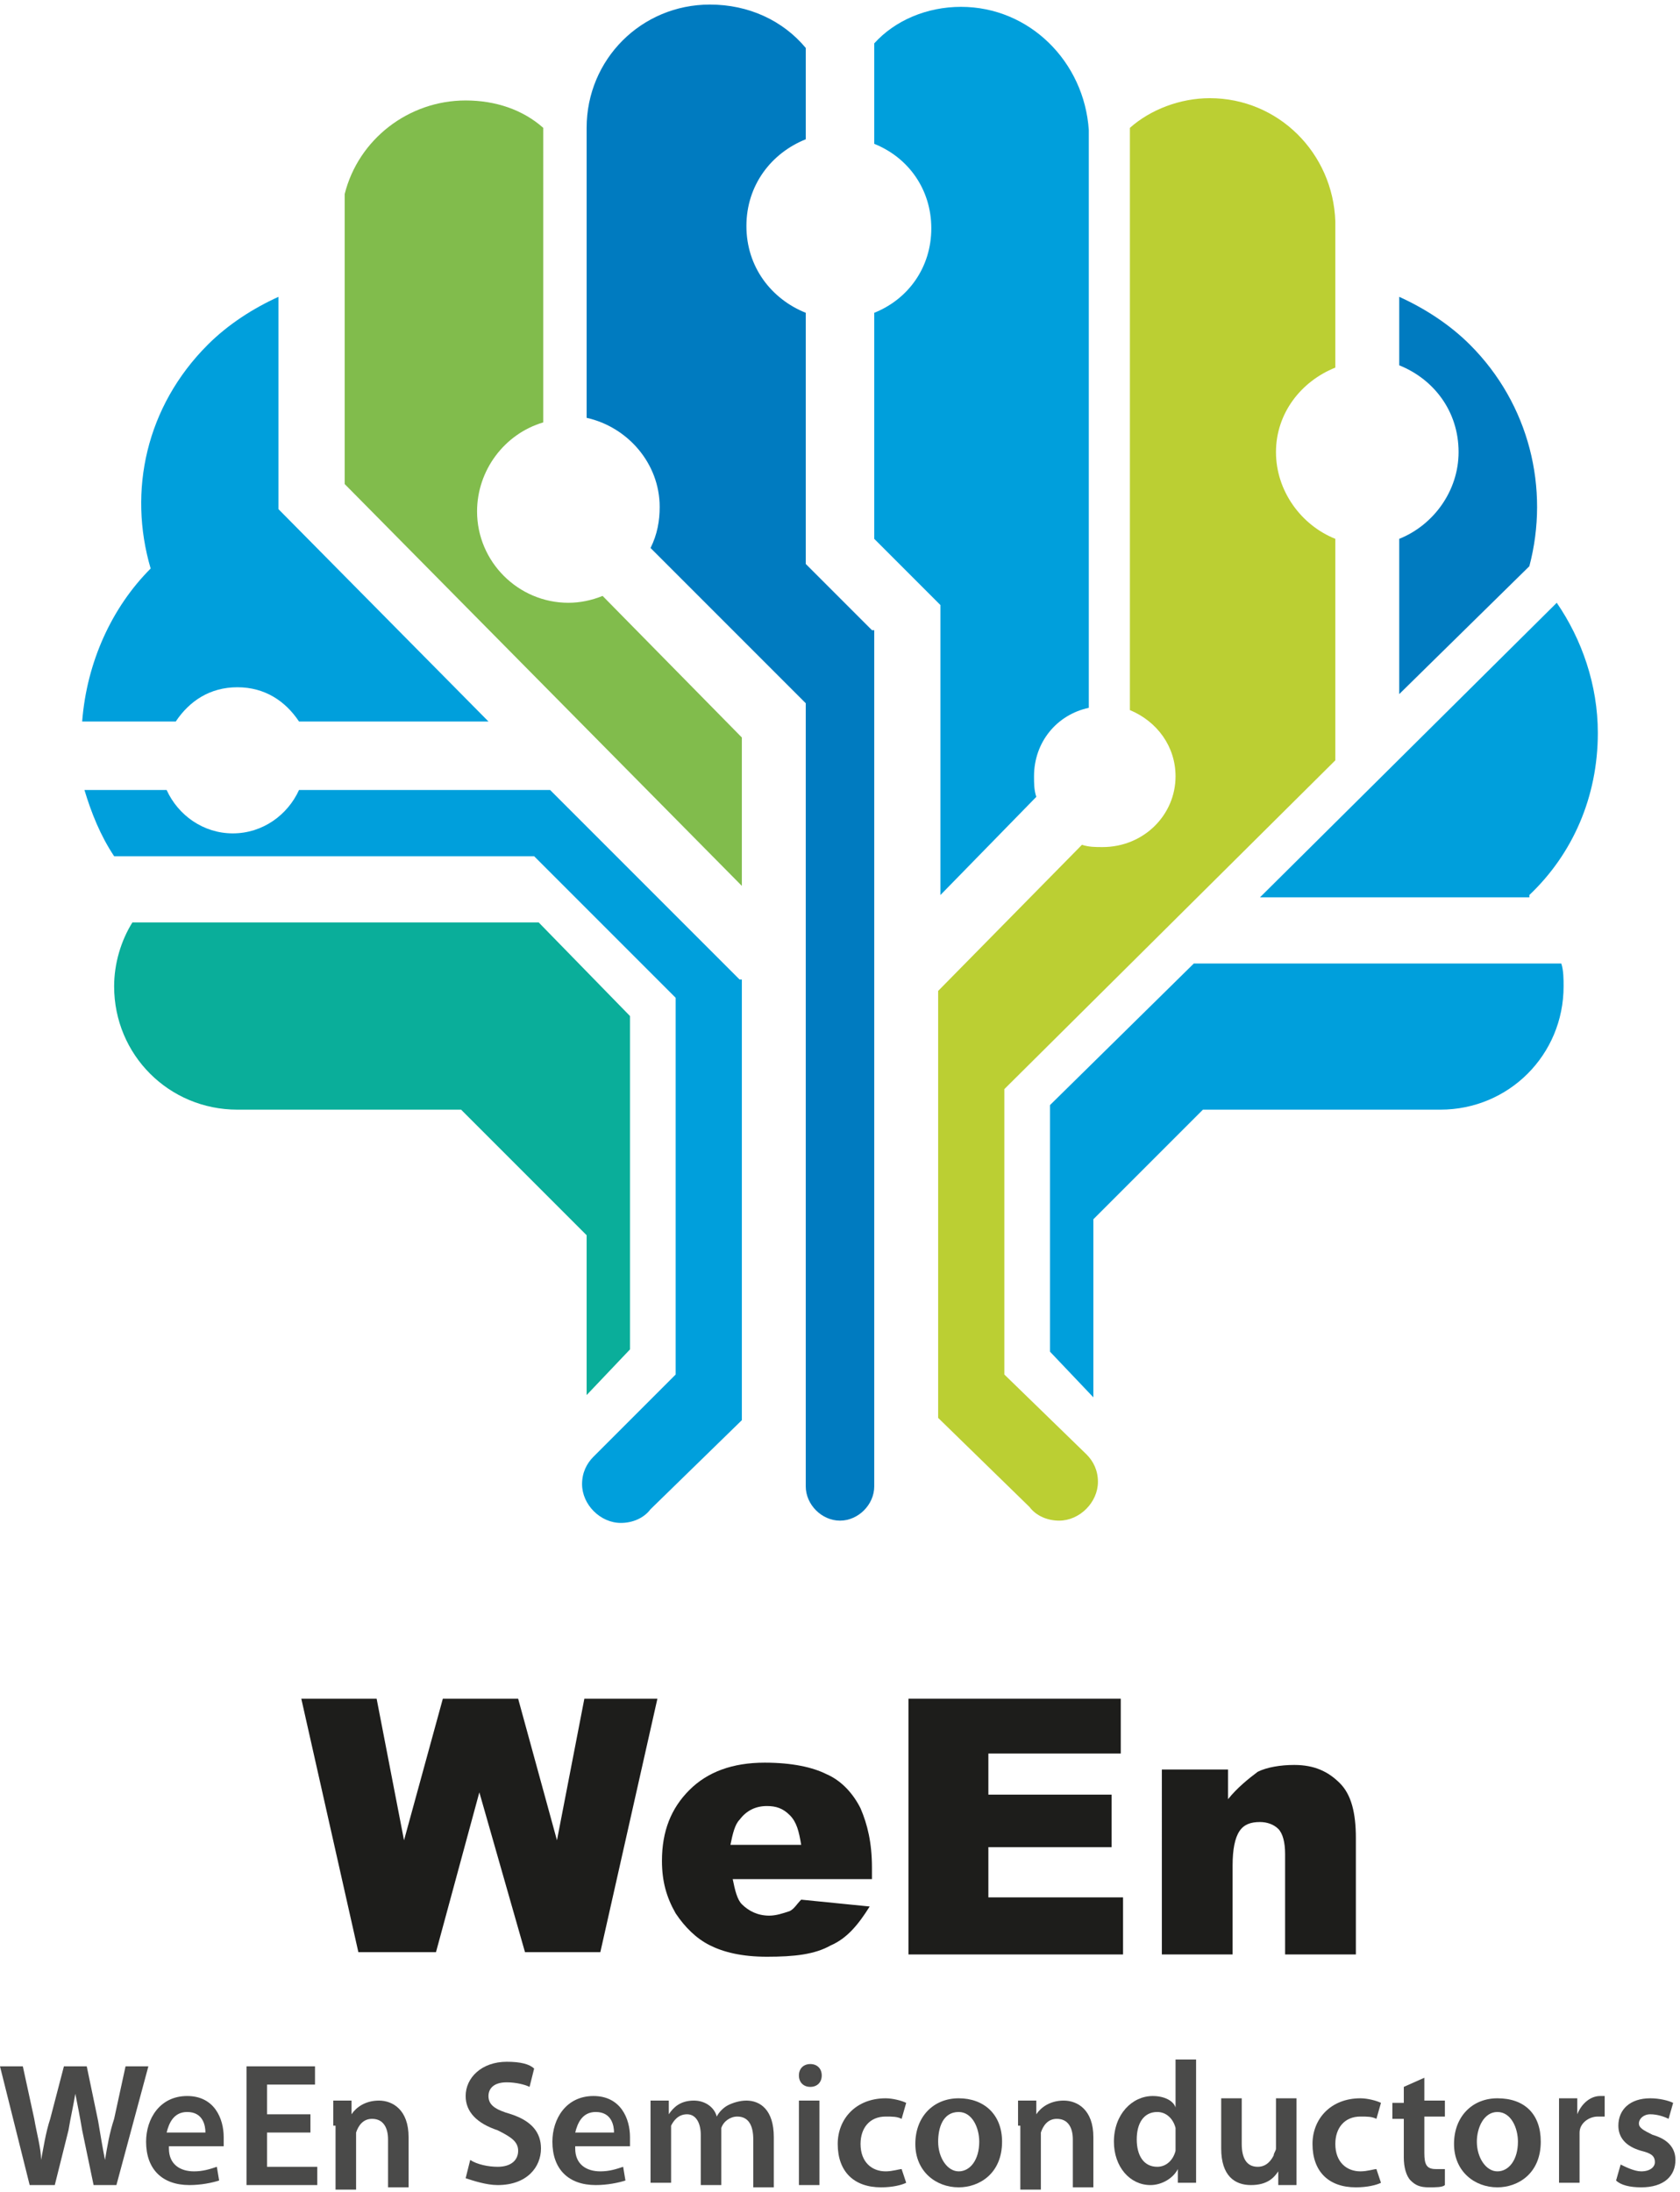 <?xml version="1.0" encoding="utf-8" standalone="no"?>
<!-- Generator: Adobe Illustrator 26.5.0, SVG Export Plug-In . SVG Version: 6.00 Build 0)  --><svg xmlns="http://www.w3.org/2000/svg" xmlns:xlink="http://www.w3.org/1999/xlink" id="Layer_1" style="enable-background:new 0 0 73.6 96;" version="1.1" viewBox="0 0 73.6 96" x="0px" xml:space="preserve" y="0px">
<style type="text/css">
	.st0{fill:#4A4A49;}
	.st1{fill:#1D1D1B;}
	.st2{fill:#009FDC;}
	.st3{fill:#0AAE9A;}
	.st4{fill:#81BC4C;}
	.st5{fill:#007BC0;}
	.st6{fill:#BBCF33;}
</style>
<g>
	<g>
		<path class="st0" d="M1.3,95.7L0,90.5h1l0.5,2.3c0.1,0.6,0.3,1.3,0.3,1.8h0c0.1-0.5,0.2-1.2,0.4-1.8l0.6-2.3h1l0.5,2.4    c0.1,0.6,0.2,1.2,0.3,1.7h0c0.1-0.6,0.2-1.2,0.4-1.8l0.5-2.3h1l-1.4,5.2h-1l-0.5-2.4c-0.1-0.6-0.2-1.1-0.3-1.6h0    c-0.1,0.6-0.2,1-0.3,1.6l-0.6,2.4H1.3z"/>
		<path class="st0" d="M7.4,94.1c0,0.7,0.5,1,1.1,1c0.4,0,0.7-0.1,1-0.2l0.1,0.6c-0.3,0.1-0.8,0.2-1.3,0.2c-1.2,0-1.9-0.7-1.9-1.9    c0-1,0.6-2,1.8-2c1.2,0,1.6,1,1.6,1.8c0,0.2,0,0.3,0,0.4H7.4z M9,93.4c0-0.3-0.1-0.9-0.8-0.9c-0.6,0-0.8,0.5-0.9,0.9H9z"/>
		<path class="st0" d="M13.6,93.4h-1.9v1.5h2.2v0.8h-3.1v-5.2h3v0.8h-2.1v1.3h1.9V93.4z"/>
		<path class="st0" d="M14.6,93.1c0-0.4,0-0.8,0-1.1h0.8l0,0.6h0c0.2-0.3,0.6-0.6,1.2-0.6c0.6,0,1.3,0.4,1.3,1.6v2.2H17v-2.1    c0-0.5-0.2-0.9-0.7-0.9c-0.4,0-0.6,0.3-0.7,0.6c0,0.1,0,0.2,0,0.3v2.2h-0.9V93.1z"/>
		<path class="st0" d="M20.6,94.6c0.3,0.2,0.8,0.3,1.2,0.3c0.6,0,0.9-0.3,0.9-0.7c0-0.4-0.3-0.6-0.9-0.9c-0.9-0.3-1.4-0.8-1.4-1.5    c0-0.8,0.7-1.5,1.8-1.5c0.6,0,1,0.1,1.2,0.3l-0.2,0.8c-0.2-0.1-0.6-0.2-1-0.2c-0.6,0-0.8,0.3-0.8,0.6c0,0.4,0.3,0.6,1,0.8    c0.9,0.3,1.3,0.8,1.3,1.5c0,0.8-0.6,1.6-1.9,1.6c-0.5,0-1.1-0.2-1.4-0.3L20.6,94.6z"/>
		<path class="st0" d="M25.2,94.1c0,0.7,0.5,1,1.1,1c0.4,0,0.7-0.1,1-0.2l0.1,0.6c-0.3,0.1-0.8,0.2-1.3,0.2c-1.2,0-1.9-0.7-1.9-1.9    c0-1,0.6-2,1.8-2c1.2,0,1.6,1,1.6,1.8c0,0.2,0,0.3,0,0.4H25.2z M26.9,93.4c0-0.3-0.1-0.9-0.8-0.9c-0.6,0-0.8,0.5-0.9,0.9H26.9z"/>
		<path class="st0" d="M28.5,93.1c0-0.4,0-0.8,0-1.1h0.8l0,0.6h0c0.2-0.3,0.5-0.6,1.1-0.6c0.5,0,0.9,0.3,1,0.7h0    c0.1-0.2,0.3-0.4,0.5-0.5c0.2-0.1,0.5-0.2,0.8-0.2c0.6,0,1.2,0.4,1.2,1.6v2.2h-0.9v-2.1c0-0.6-0.2-1-0.7-1c-0.3,0-0.6,0.2-0.7,0.5    c0,0.1,0,0.2,0,0.3v2.2h-0.9v-2.2c0-0.5-0.2-0.9-0.6-0.9c-0.4,0-0.6,0.3-0.7,0.5c0,0.1,0,0.2,0,0.3v2.2h-0.9V93.1z"/>
		<path class="st0" d="M36,90.9c0,0.3-0.2,0.5-0.5,0.5c-0.3,0-0.5-0.2-0.5-0.5c0-0.3,0.2-0.5,0.5-0.5C35.8,90.4,36,90.6,36,90.9z     M35,95.7v-3.7h0.9v3.7H35z"/>
		<path class="st0" d="M39.7,95.6c-0.2,0.1-0.6,0.2-1.1,0.2c-1.2,0-1.9-0.7-1.9-1.9c0-1.1,0.8-2,2.1-2c0.3,0,0.7,0.1,0.9,0.2    l-0.2,0.7c-0.2-0.1-0.4-0.1-0.7-0.1c-0.7,0-1.1,0.5-1.1,1.2c0,0.8,0.5,1.2,1.1,1.2c0.3,0,0.6-0.1,0.7-0.1L39.7,95.6z"/>
		<path class="st0" d="M43.9,93.8c0,1.4-1,2-1.9,2c-1,0-1.9-0.7-1.9-1.9c0-1.2,0.8-2,1.9-2C43.1,91.9,43.9,92.6,43.9,93.8z     M41.1,93.8c0,0.7,0.4,1.3,0.9,1.3c0.5,0,0.9-0.5,0.9-1.3c0-0.6-0.3-1.3-0.9-1.3C41.3,92.5,41.1,93.2,41.1,93.8z"/>
		<path class="st0" d="M44.6,93.1c0-0.4,0-0.8,0-1.1h0.8l0,0.6h0c0.2-0.3,0.6-0.6,1.2-0.6c0.6,0,1.3,0.4,1.3,1.6v2.2h-0.9v-2.1    c0-0.5-0.2-0.9-0.7-0.9c-0.4,0-0.6,0.3-0.7,0.6c0,0.1,0,0.2,0,0.3v2.2h-0.9V93.1z"/>
		<path class="st0" d="M52.4,90.2v4.4c0,0.4,0,0.8,0,1h-0.8l0-0.6h0c-0.2,0.4-0.7,0.7-1.2,0.7c-0.9,0-1.6-0.8-1.6-1.9    c0-1.2,0.8-2,1.7-2c0.5,0,0.9,0.2,1,0.5h0v-2.1H52.4z M51.5,93.5c0-0.1,0-0.2,0-0.3c-0.1-0.4-0.4-0.7-0.8-0.7    c-0.6,0-0.9,0.5-0.9,1.2c0,0.7,0.3,1.2,0.9,1.2c0.4,0,0.7-0.3,0.8-0.7c0-0.1,0-0.2,0-0.3V93.5z"/>
		<path class="st0" d="M56.8,94.6c0,0.4,0,0.8,0,1.1H56l0-0.6h0c-0.2,0.3-0.5,0.6-1.2,0.6c-0.7,0-1.3-0.4-1.3-1.6v-2.2h0.9v2    c0,0.6,0.2,1,0.7,1c0.4,0,0.6-0.3,0.7-0.5c0-0.1,0.1-0.2,0.1-0.3v-2.2h0.9V94.6z"/>
		<path class="st0" d="M60.5,95.6c-0.2,0.1-0.6,0.2-1.1,0.2c-1.2,0-1.9-0.7-1.9-1.9c0-1.1,0.8-2,2.1-2c0.3,0,0.7,0.1,0.9,0.2    l-0.2,0.7c-0.2-0.1-0.4-0.1-0.7-0.1c-0.7,0-1.1,0.5-1.1,1.2c0,0.8,0.5,1.2,1.1,1.2c0.3,0,0.6-0.1,0.7-0.1L60.5,95.6z"/>
		<path class="st0" d="M62.4,91v1h0.9v0.7h-0.9v1.6c0,0.5,0.1,0.7,0.5,0.7c0.2,0,0.3,0,0.4,0l0,0.7c-0.1,0.1-0.4,0.1-0.7,0.1    c-0.4,0-0.6-0.1-0.8-0.3c-0.2-0.2-0.3-0.6-0.3-1v-1.7H61v-0.7h0.5v-0.7L62.4,91z"/>
		<path class="st0" d="M67.5,93.8c0,1.4-1,2-1.9,2c-1,0-1.9-0.7-1.9-1.9c0-1.2,0.8-2,1.9-2C66.8,91.9,67.5,92.6,67.5,93.8z     M64.7,93.8c0,0.7,0.4,1.3,0.9,1.3c0.5,0,0.9-0.5,0.9-1.3c0-0.6-0.3-1.3-0.9-1.3C65,92.5,64.7,93.2,64.7,93.8z"/>
		<path class="st0" d="M68.3,93.1c0-0.5,0-0.9,0-1.2h0.8l0,0.7h0c0.2-0.5,0.6-0.8,1-0.8c0.1,0,0.1,0,0.2,0v0.9c-0.1,0-0.2,0-0.3,0    c-0.4,0-0.8,0.3-0.8,0.7c0,0.1,0,0.2,0,0.3v1.9h-0.9V93.1z"/>
		<path class="st0" d="M71,94.8c0.2,0.1,0.6,0.3,0.9,0.3c0.4,0,0.6-0.2,0.6-0.4c0-0.3-0.2-0.4-0.6-0.5c-0.7-0.2-1-0.6-1-1.1    c0-0.7,0.5-1.2,1.4-1.2c0.4,0,0.8,0.1,1,0.2l-0.2,0.7c-0.2-0.1-0.5-0.2-0.8-0.2c-0.3,0-0.5,0.2-0.5,0.4c0,0.2,0.2,0.3,0.6,0.5    c0.7,0.2,1,0.6,1,1.1c0,0.7-0.5,1.2-1.5,1.2c-0.5,0-0.9-0.1-1.1-0.3L71,94.8z"/>
	</g>
	<g>
		<path class="st1" d="M13.2,74.4h3.3l1.2,6.2l1.7-6.2h3.3l1.7,6.2l1.2-6.2h3.2l-2.5,11.1H23l-2-7l-1.9,7h-3.4L13.2,74.4z"/>
		<path class="st1" d="M38.3,82.3h-6.2c0.1,0.5,0.2,0.9,0.4,1.1c0.3,0.3,0.7,0.5,1.2,0.5c0.3,0,0.6-0.1,0.9-0.2    c0.2-0.1,0.3-0.3,0.5-0.5l3,0.3c-0.5,0.8-1,1.4-1.7,1.7c-0.7,0.4-1.6,0.5-2.8,0.5c-1.1,0-1.9-0.2-2.5-0.5    c-0.6-0.3-1.1-0.8-1.5-1.4c-0.4-0.7-0.6-1.4-0.6-2.3c0-1.3,0.4-2.3,1.2-3.1c0.8-0.8,1.9-1.2,3.3-1.2c1.2,0,2.1,0.2,2.7,0.5    c0.7,0.3,1.2,0.9,1.5,1.5c0.3,0.7,0.5,1.5,0.5,2.6V82.3z M35.1,80.8c-0.1-0.6-0.2-1-0.5-1.3c-0.3-0.3-0.6-0.4-1-0.4    c-0.5,0-0.9,0.2-1.2,0.6c-0.2,0.2-0.3,0.6-0.4,1.1H35.1z"/>
		<path class="st1" d="M39.9,74.4h9.2v2.4h-5.8v1.8h5.4v2.3h-5.4v2.2h5.9v2.5h-9.4V74.4z"/>
		<path class="st1" d="M50.9,77.5h2.9v1.3c0.4-0.5,0.9-0.9,1.3-1.2c0.4-0.2,1-0.3,1.6-0.3c0.9,0,1.5,0.3,2,0.8    c0.5,0.5,0.7,1.3,0.7,2.4v5.1h-3.1v-4.4c0-0.5-0.1-0.9-0.3-1.1c-0.2-0.2-0.5-0.3-0.8-0.3c-0.4,0-0.7,0.1-0.9,0.4    C54.1,80.5,54,81,54,81.7v3.9h-3.1V77.5z"/>
	</g>
	<g>
		<g>
			<path class="st2" d="M67,39.2c1.9-1.8,3-4.3,3-7.1c0-2.1-0.7-4.1-1.8-5.7l-13,12.9H67z"/>
			<path class="st2" d="M52.3,42.2l-6.3,6.2v10.8l1.9,2l0-7.8l4.8-4.8h10.4c3,0,5.4-2.4,5.4-5.4c0-0.3,0-0.7-0.1-1H52.3z"/>
			<path class="st3" d="M5.8,40.4C5.3,41.2,5,42.2,5,43.2c0,3,2.4,5.4,5.4,5.4h9.8l5.5,5.5l0,7l1.9-2V44.5l-4-4.1H5.8z"/>
			<path class="st2" d="M42.1,0.3c-1.5,0-2.9,0.6-3.8,1.6v4.4c1.5,0.6,2.5,2,2.5,3.7c0,1.7-1,3.1-2.5,3.7v9.9l2.9,2.9h0v12.7     l4.2-4.3c-0.1-0.3-0.1-0.6-0.1-0.9c0-1.5,1-2.7,2.4-3V5.7C47.5,2.7,45.1,0.3,42.1,0.3z"/>
			<path class="st4" d="M26.4,26.1c-0.5,0.2-1,0.3-1.5,0.3c-2.2,0-4-1.8-4-4c0-1.8,1.2-3.4,2.9-3.9V5.6c-0.9-0.8-2.1-1.2-3.4-1.2     c-2.5,0-4.7,1.7-5.3,4.1v12.7l17.4,17.6v-6.5L26.4,26.1z"/>
			<path class="st2" d="M7.7,31.6c0.6-0.9,1.5-1.5,2.7-1.5s2.1,0.6,2.7,1.5h8.3l-9.2-9.3l0-9.3c-1.1,0.5-2.2,1.2-3.1,2.1     c-2.7,2.7-3.5,6.4-2.5,9.8c-1.7,1.7-2.8,4.1-3,6.7H7.7z"/>
			<path class="st5" d="M64.4,15.1c-0.9-0.9-2-1.6-3.1-2.1v3c1.5,0.6,2.6,2,2.6,3.8c0,1.7-1.1,3.2-2.6,3.8v6.8l5.7-5.6     C67.9,21.4,67,17.7,64.4,15.1z"/>
			<path class="st5" d="M38.2,27.6l-2.9-2.9h0V13.7c-1.5-0.6-2.6-2-2.6-3.8s1.1-3.2,2.6-3.8v-4c-1-1.2-2.5-1.9-4.2-1.9     c-3,0-5.4,2.4-5.4,5.4v3.5c0,0,0-0.1,0-0.1v9.3c1.8,0.4,3.2,2,3.2,3.9c0,0.6-0.1,1.2-0.4,1.8l6.8,6.8l0,0h0v34.2c0,0,0,0.1,0,0.1     c0,0.8,0.7,1.5,1.5,1.5c0.8,0,1.5-0.7,1.5-1.5c0,0,0-0.1,0-0.1V27.6z"/>
		</g>
		<path class="st2" d="M32.4,42.9l-8.3-8.3h-11c-0.5,1.1-1.6,1.9-2.9,1.9c-1.3,0-2.4-0.8-2.9-1.9H3.7c0.3,1,0.7,2,1.3,2.9h18.4    l6.2,6.2l0,16.5L26,63.8l0,0c-0.3,0.3-0.5,0.7-0.5,1.2c0,0.9,0.8,1.7,1.7,1.7c0.5,0,1-0.2,1.3-0.6l4-3.9V42.9z"/>
		<path class="st6" d="M58.5,16.1V9.7c-0.1-3-2.5-5.4-5.5-5.4c-1.3,0-2.6,0.5-3.5,1.3v25.5c1.2,0.5,2,1.6,2,2.9    c0,1.7-1.4,3.1-3.2,3.1c-0.3,0-0.6,0-0.9-0.1l-6.3,6.4l0,18.7l4,3.9c0.3,0.4,0.8,0.6,1.3,0.6c0.9,0,1.7-0.8,1.7-1.7    c0-0.5-0.2-0.9-0.5-1.2l0,0L44,60.2l0-12.5l14.5-14.4v-9.7c-1.5-0.6-2.6-2.1-2.6-3.8S57,16.7,58.5,16.1z"/>
	</g>
</g>
</svg>
